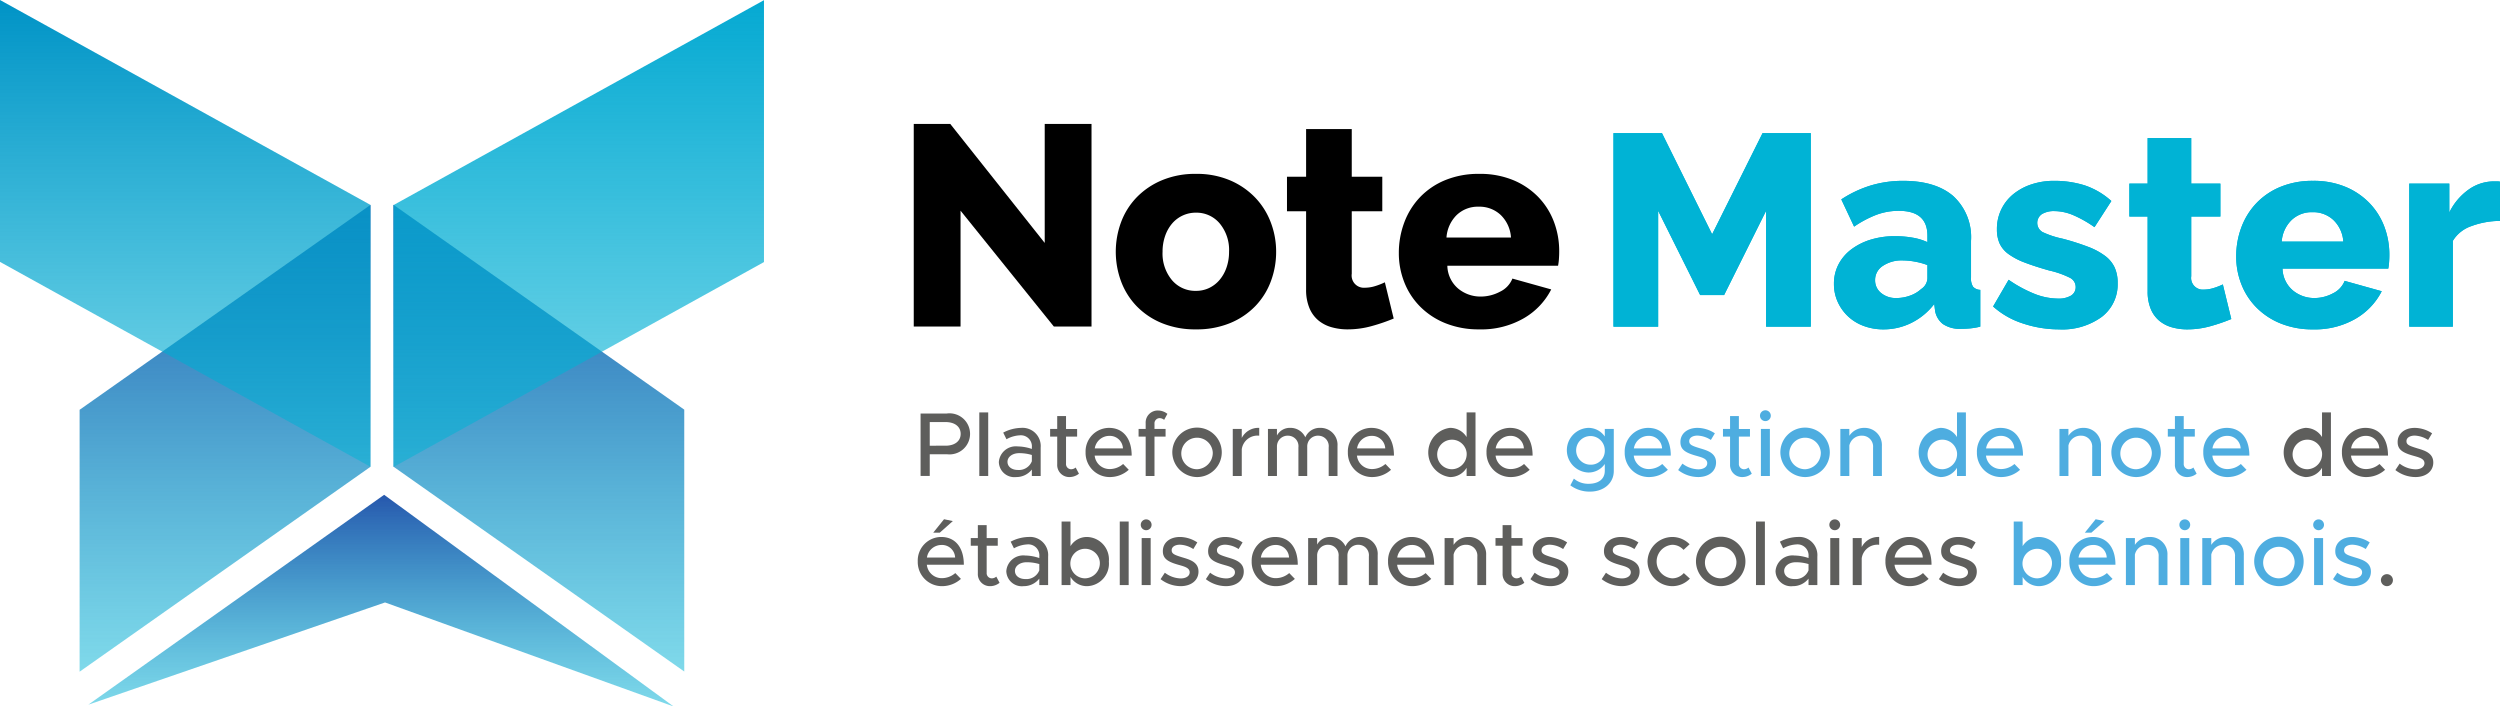 <svg xmlns="http://www.w3.org/2000/svg" xmlns:xlink="http://www.w3.org/1999/xlink" viewBox="0 0 357.474 101.02"><defs><style>.e16cee21-b989-4617-8f50-51cbd14756b4{opacity:0.71;}.ac5b356b-7f05-4653-b59e-16f54e7a9bc5{fill:#1c1c1a;}.bd349034-1558-40ac-ad06-d1673ec629ad{fill:#068cd4;}.fed433e9-2243-4bf2-84e7-d2ad75787519{fill:#00b3d5;}.bd854419-7e6e-4cda-a020-a2765f3a14e2{fill:url(#a458ef55-f96f-412d-ac27-539804b907b6);}.bcc7ac13-2ec5-47d2-9c27-c6b936d4667c{fill:url(#aefd09bd-b0dc-481d-a9a8-2553fed37daf);}.a0678ffa-6f34-4446-b284-af3c8a12fdb6{fill:url(#ae78f60a-d6d4-4270-b05b-960782340126);}.a47f9735-216f-4a5f-bc40-0274e9da4994{fill:url(#e66de320-2344-448d-ade1-eeb9461997c3);}.b3058c30-8c83-4d32-b4b2-658b6c7be648{fill:url(#a39b7f4e-8cbb-4179-8927-348cdbf186b5);}</style><linearGradient id="a458ef55-f96f-412d-ac27-539804b907b6" x1="30.305" y1="95.451" x2="30.305" y2="28.704" gradientTransform="matrix(1, 0, 0, 1, 1.871, 0.594)" gradientUnits="userSpaceOnUse"><stop offset="0" stop-color="#00b3d5" stop-opacity="0.5"/><stop offset="1" stop-color="#2758ad"/></linearGradient><linearGradient id="aefd09bd-b0dc-481d-a9a8-2553fed37daf" x1="26.485" y1="66.747" x2="26.485" gradientUnits="userSpaceOnUse"><stop offset="0" stop-color="#00b3d5" stop-opacity="0.5"/><stop offset="1" stop-color="#0093c6"/></linearGradient><linearGradient id="ae78f60a-d6d4-4270-b05b-960782340126" x1="360.151" y1="95.424" x2="360.151" y2="28.678" gradientTransform="matrix(-1, 0, 0, 1, 437.2, 0.594)" xlink:href="#a458ef55-f96f-412d-ac27-539804b907b6"/><linearGradient id="e66de320-2344-448d-ade1-eeb9461997c3" x1="82.755" y1="66.771" x2="82.755" y2="0.024" gradientUnits="userSpaceOnUse"><stop offset="0" stop-color="#00b3d5" stop-opacity="0.5"/><stop offset="1" stop-color="#05a9d2"/></linearGradient><linearGradient id="a39b7f4e-8cbb-4179-8927-348cdbf186b5" x1="54.474" y1="101.02" x2="54.474" y2="70.751" gradientUnits="userSpaceOnUse"><stop offset="0" stop-color="#00b3d5" stop-opacity="0.5"/><stop offset="0.309" stop-color="#0c97c9" stop-opacity="0.654"/><stop offset="1" stop-color="#2758ad"/></linearGradient></defs><g id="a167059b-5e67-466b-8877-d58f80e388c6" data-name="Calque 2"><g id="e9e496c1-245a-4546-b34c-22898ebb8027" data-name="Calque 1"><g class="e16cee21-b989-4617-8f50-51cbd14756b4"><path class="ac5b356b-7f05-4653-b59e-16f54e7a9bc5" d="M131.632,59.127h3.757a2.937,2.937,0,1,1,0,5.824H132.945v3.107h-1.313Zm3.575,4.603c1.287,0,2.158-.637,2.158-1.69s-.871-1.689-2.158-1.689H132.945v3.38Z"/><path class="ac5b356b-7f05-4653-b59e-16f54e7a9bc5" d="M140.03,58.972h1.274v9.087H140.03Z"/><path class="ac5b356b-7f05-4653-b59e-16f54e7a9bc5" d="M148.805,63.99v4.069h-1.261v-.923a2.801,2.801,0,0,1-2.236,1.079,2.22,2.22,0,0,1-2.483-2.146,2.43,2.43,0,0,1,2.691-2.236,6.487,6.487,0,0,1,2.028.364V63.99a1.58,1.58,0,0,0-1.729-1.742,4.285,4.285,0,0,0-1.898.56l-.468-.949a5.693,5.693,0,0,1,2.548-.676A2.601,2.601,0,0,1,148.805,63.99Zm-1.261,1.963v-.896a6.246,6.246,0,0,0-1.833-.26c-.897,0-1.651.507-1.651,1.234s.65,1.17,1.495,1.17A1.978,1.978,0,0,0,147.544,65.953Z"/><path class="ac5b356b-7f05-4653-b59e-16f54e7a9bc5" d="M154.278,67.734a2.166,2.166,0,0,1-1.339.481,1.724,1.724,0,0,1-1.768-1.833V62.43h-1.014V61.337H151.17V59.492h1.261v1.846h1.586V62.43h-1.586v3.861a.742.742,0,0,0,.689.806,1.006,1.006,0,0,0,.689-.247Z"/><path class="ac5b356b-7f05-4653-b59e-16f54e7a9bc5" d="M160.596,66.343l.806.832a4.05,4.05,0,0,1-2.717,1.04,3.45,3.45,0,0,1-3.458-3.536,3.371,3.371,0,0,1,3.354-3.497c2.054,0,3.237,1.56,3.237,3.965h-5.291a2.135,2.135,0,0,0,2.145,1.924A2.938,2.938,0,0,0,160.596,66.343ZM156.54,64.12h4.03a1.872,1.872,0,0,0-1.937-1.794A2.104,2.104,0,0,0,156.54,64.12Z"/><path class="ac5b356b-7f05-4653-b59e-16f54e7a9bc5" d="M165.08,61.337h1.586V62.43H165.08v5.629H163.819V62.43h-1.014V61.337h1.014v-.806a1.724,1.724,0,0,1,1.768-1.833,2.159,2.159,0,0,1,1.339.481l-.468.858a1.006,1.006,0,0,0-.689-.247.743.743,0,0,0-.689.807Z"/><path class="ac5b356b-7f05-4653-b59e-16f54e7a9bc5" d="M167.628,64.692a3.536,3.536,0,1,1,3.549,3.523A3.571,3.571,0,0,1,167.628,64.692Zm5.786,0a2.254,2.254,0,1,0-2.236,2.405A2.349,2.349,0,0,0,173.414,64.692Z"/><path class="ac5b356b-7f05-4653-b59e-16f54e7a9bc5" d="M180.056,61.182V62.3a2.264,2.264,0,0,0-2.496,1.937v3.822h-1.287V61.337H177.56v1.287A2.66,2.66,0,0,1,180.056,61.182Z"/><path class="ac5b356b-7f05-4653-b59e-16f54e7a9bc5" d="M191.249,63.782v4.277h-1.261V63.977a1.497,1.497,0,0,0-1.43-1.677,1.53,1.53,0,0,0-1.638,1.56v4.199h-1.261V63.977a1.497,1.497,0,0,0-1.43-1.677,1.53,1.53,0,0,0-1.638,1.56v4.199h-1.287V61.337h1.287v.936a2.07,2.07,0,0,1,1.898-1.092,2.318,2.318,0,0,1,2.158,1.352,2.241,2.241,0,0,1,2.184-1.352A2.421,2.421,0,0,1,191.249,63.782Z"/><path class="ac5b356b-7f05-4653-b59e-16f54e7a9bc5" d="M198.1,66.343l.806.832a4.05,4.05,0,0,1-2.717,1.04,3.451,3.451,0,0,1-3.458-3.536,3.372,3.372,0,0,1,3.354-3.497c2.054,0,3.237,1.56,3.237,3.965h-5.291a2.134,2.134,0,0,0,2.145,1.924A2.938,2.938,0,0,0,198.1,66.343ZM194.044,64.12h4.03a1.872,1.872,0,0,0-1.937-1.794A2.104,2.104,0,0,0,194.044,64.12Z"/><path class="ac5b356b-7f05-4653-b59e-16f54e7a9bc5" d="M210.982,58.972v9.087h-1.273v-1.17a2.73,2.73,0,0,1-2.393,1.326,3.546,3.546,0,0,1,0-7.033,2.747,2.747,0,0,1,2.393,1.312V58.972Zm-1.273,5.72a2.113,2.113,0,1,0-2.08,2.405A2.165,2.165,0,0,0,209.709,64.692Z"/><path class="ac5b356b-7f05-4653-b59e-16f54e7a9bc5" d="M217.924,66.343l.806.832a4.049,4.049,0,0,1-2.717,1.04,3.45,3.45,0,0,1-3.458-3.536,3.371,3.371,0,0,1,3.354-3.497c2.055,0,3.237,1.56,3.237,3.965h-5.291a2.135,2.135,0,0,0,2.146,1.924A2.938,2.938,0,0,0,217.924,66.343ZM213.868,64.12h4.03a1.872,1.872,0,0,0-1.937-1.794A2.106,2.106,0,0,0,213.868,64.12Z"/><path class="bd349034-1558-40ac-ad06-d1673ec629ad" d="M230.755,61.337v6.007c0,1.728-1.417,2.951-3.406,2.951a4.576,4.576,0,0,1-2.808-.897l.507-.962a3.146,3.146,0,0,0,2.107.741c1.442,0,2.313-.689,2.313-1.859v-.975a2.81,2.81,0,0,1-2.379,1.222,3.195,3.195,0,0,1,0-6.383,2.819,2.819,0,0,1,2.379,1.234V61.337Zm-1.287,3.029a2.048,2.048,0,1,0-2.054,2.08A1.982,1.982,0,0,0,229.468,64.367Z"/><path class="bd349034-1558-40ac-ad06-d1673ec629ad" d="M237.684,66.343l.806.832a4.049,4.049,0,0,1-2.717,1.04,3.45,3.45,0,0,1-3.458-3.536,3.371,3.371,0,0,1,3.353-3.497c2.055,0,3.237,1.56,3.237,3.965h-5.291a2.135,2.135,0,0,0,2.146,1.924A2.939,2.939,0,0,0,237.684,66.343ZM233.628,64.12h4.03a1.872,1.872,0,0,0-1.937-1.794A2.105,2.105,0,0,0,233.628,64.12Z"/><path class="bd349034-1558-40ac-ad06-d1673ec629ad" d="M239.959,67.214l.611-.923a3.872,3.872,0,0,0,2.274.818c.754,0,1.274-.351,1.274-.871,0-.624-.689-.818-1.522-1.053-1.547-.429-2.313-.871-2.313-1.963-.014-1.235,1.014-2.041,2.443-2.041a4.597,4.597,0,0,1,2.483.779l-.572.949a3.768,3.768,0,0,0-1.911-.624c-.663,0-1.183.286-1.183.793,0,.52.416.677,1.547,1.027,1.105.325,2.288.69,2.288,2.028,0,1.274-1.079,2.08-2.548,2.08A4.708,4.708,0,0,1,239.959,67.214Z"/><path class="bd349034-1558-40ac-ad06-d1673ec629ad" d="M250.488,67.734a2.161,2.161,0,0,1-1.339.481,1.724,1.724,0,0,1-1.768-1.833V62.43h-1.015V61.337h1.015V59.492h1.261v1.846h1.586V62.43h-1.586v3.861a.743.743,0,0,0,.689.806,1.006,1.006,0,0,0,.689-.247Z"/><path class="bd349034-1558-40ac-ad06-d1673ec629ad" d="M251.659,59.44a.773.773,0,0,1,1.547,0,.773.773,0,1,1-1.547,0Zm.13,1.897h1.287v6.722h-1.287Z"/><path class="bd349034-1558-40ac-ad06-d1673ec629ad" d="M254.571,64.692a3.536,3.536,0,1,1,3.549,3.523A3.571,3.571,0,0,1,254.571,64.692Zm5.785,0a2.254,2.254,0,1,0-2.236,2.405A2.349,2.349,0,0,0,260.356,64.692Z"/><path class="bd349034-1558-40ac-ad06-d1673ec629ad" d="M269.091,63.782v4.277h-1.261V64.002A1.56,1.56,0,0,0,266.284,62.3a1.789,1.789,0,0,0-1.847,1.403v4.356H263.15V61.337h1.287v.976a2.51,2.51,0,0,1,2.133-1.131A2.458,2.458,0,0,1,269.091,63.782Z"/><path class="bd349034-1558-40ac-ad06-d1673ec629ad" d="M281.103,58.972v9.087H279.83v-1.17a2.73,2.73,0,0,1-2.393,1.326,3.546,3.546,0,0,1,0-7.033,2.747,2.747,0,0,1,2.393,1.312V58.972Zm-1.273,5.72a2.114,2.114,0,1,0-2.08,2.405A2.165,2.165,0,0,0,279.83,64.692Z"/><path class="bd349034-1558-40ac-ad06-d1673ec629ad" d="M288.046,66.343l.806.832a4.048,4.048,0,0,1-2.717,1.04,3.45,3.45,0,0,1-3.458-3.536,3.371,3.371,0,0,1,3.354-3.497c2.055,0,3.237,1.56,3.237,3.965h-5.291a2.135,2.135,0,0,0,2.146,1.924A2.938,2.938,0,0,0,288.046,66.343ZM283.989,64.12h4.03a1.872,1.872,0,0,0-1.937-1.794A2.106,2.106,0,0,0,283.989,64.12Z"/><path class="bd349034-1558-40ac-ad06-d1673ec629ad" d="M300.421,63.782v4.277H299.16V64.002A1.56,1.56,0,0,0,297.613,62.3a1.789,1.789,0,0,0-1.847,1.403v4.356H294.48V61.337h1.286v.976a2.51,2.51,0,0,1,2.133-1.131A2.458,2.458,0,0,1,300.421,63.782Z"/><path class="bd349034-1558-40ac-ad06-d1673ec629ad" d="M301.903,64.692a3.536,3.536,0,1,1,3.549,3.523A3.571,3.571,0,0,1,301.903,64.692Zm5.785,0a2.254,2.254,0,1,0-2.236,2.405A2.349,2.349,0,0,0,307.688,64.692Z"/><path class="bd349034-1558-40ac-ad06-d1673ec629ad" d="M314.096,67.734a2.161,2.161,0,0,1-1.339.481,1.724,1.724,0,0,1-1.768-1.833V62.43h-1.015V61.337H310.99V59.492h1.261v1.846h1.586V62.43h-1.586v3.861a.742.742,0,0,0,.689.806,1.006,1.006,0,0,0,.689-.247Z"/><path class="bd349034-1558-40ac-ad06-d1673ec629ad" d="M320.416,66.343l.806.832a4.049,4.049,0,0,1-2.717,1.04,3.45,3.45,0,0,1-3.458-3.536A3.371,3.371,0,0,1,318.4,61.182c2.055,0,3.237,1.56,3.237,3.965h-5.291a2.135,2.135,0,0,0,2.146,1.924A2.938,2.938,0,0,0,320.416,66.343ZM316.359,64.12h4.03a1.872,1.872,0,0,0-1.937-1.794A2.105,2.105,0,0,0,316.359,64.12Z"/><path class="ac5b356b-7f05-4653-b59e-16f54e7a9bc5" d="M333.298,58.972v9.087h-1.274v-1.17a2.729,2.729,0,0,1-2.393,1.326,3.546,3.546,0,0,1,0-7.033,2.747,2.747,0,0,1,2.393,1.312V58.972Zm-1.274,5.72a2.114,2.114,0,1,0-2.08,2.405A2.165,2.165,0,0,0,332.024,64.692Z"/><path class="ac5b356b-7f05-4653-b59e-16f54e7a9bc5" d="M340.24,66.343l.806.832a4.049,4.049,0,0,1-2.717,1.04,3.45,3.45,0,0,1-3.458-3.536,3.371,3.371,0,0,1,3.353-3.497c2.055,0,3.237,1.56,3.237,3.965h-5.291a2.135,2.135,0,0,0,2.146,1.924A2.938,2.938,0,0,0,340.24,66.343ZM336.183,64.12h4.03a1.872,1.872,0,0,0-1.937-1.794A2.105,2.105,0,0,0,336.183,64.12Z"/><path class="ac5b356b-7f05-4653-b59e-16f54e7a9bc5" d="M342.514,67.214l.611-.923A3.872,3.872,0,0,0,345.4,67.11c.754,0,1.274-.351,1.274-.871,0-.624-.69-.818-1.522-1.053-1.547-.429-2.313-.871-2.313-1.963-.014-1.235,1.014-2.041,2.443-2.041a4.598,4.598,0,0,1,2.483.779l-.572.949a3.765,3.765,0,0,0-1.911-.624c-.662,0-1.183.286-1.183.793,0,.52.416.677,1.547,1.027,1.105.325,2.288.69,2.288,2.028,0,1.274-1.079,2.08-2.548,2.08A4.708,4.708,0,0,1,342.514,67.214Z"/><path class="ac5b356b-7f05-4653-b59e-16f54e7a9bc5" d="M136.598,81.943l.806.832a4.05,4.05,0,0,1-2.717,1.04,3.451,3.451,0,0,1-3.458-3.536,3.372,3.372,0,0,1,3.354-3.497c2.054,0,3.237,1.56,3.237,3.965h-5.291a2.134,2.134,0,0,0,2.145,1.924A2.937,2.937,0,0,0,136.598,81.943Zm-4.056-2.224h4.03a1.872,1.872,0,0,0-1.937-1.794A2.104,2.104,0,0,0,132.542,79.719Zm1.833-3.549h-.936l1.547-1.924,1.261.26Z"/><path class="ac5b356b-7f05-4653-b59e-16f54e7a9bc5" d="M142.929,83.334a2.165,2.165,0,0,1-1.339.481,1.724,1.724,0,0,1-1.768-1.833V78.03h-1.014V76.937h1.014V75.091h1.261v1.846h1.586V78.03h-1.586v3.861a.742.742,0,0,0,.689.806,1.005,1.005,0,0,0,.689-.247Z"/><path class="ac5b356b-7f05-4653-b59e-16f54e7a9bc5" d="M149.871,79.589v4.069H148.61v-.923a2.801,2.801,0,0,1-2.236,1.079,2.22,2.22,0,0,1-2.483-2.146,2.43,2.43,0,0,1,2.691-2.236,6.487,6.487,0,0,1,2.028.364v-.208a1.58,1.58,0,0,0-1.729-1.742,4.285,4.285,0,0,0-1.898.56l-.468-.949a5.693,5.693,0,0,1,2.548-.676A2.601,2.601,0,0,1,149.871,79.589ZM148.61,81.552v-.896a6.246,6.246,0,0,0-1.833-.26c-.897,0-1.651.507-1.651,1.234s.65,1.17,1.495,1.17A1.978,1.978,0,0,0,148.61,81.552Z"/><path class="ac5b356b-7f05-4653-b59e-16f54e7a9bc5" d="M158.555,80.292a3.22,3.22,0,0,1-3.094,3.523,2.728,2.728,0,0,1-2.392-1.326v1.17h-1.274v-9.087h1.274v3.522a2.745,2.745,0,0,1,2.392-1.312A3.215,3.215,0,0,1,158.555,80.292Zm-1.3,0a2.114,2.114,0,1,0-2.107,2.405A2.169,2.169,0,0,0,157.255,80.292Z"/><path class="ac5b356b-7f05-4653-b59e-16f54e7a9bc5" d="M160.114,74.572h1.274v9.087h-1.274Z"/><path class="ac5b356b-7f05-4653-b59e-16f54e7a9bc5" d="M163.117,75.04a.773.773,0,0,1,1.547,0,.773.773,0,1,1-1.547,0Zm.13,1.897h1.287v6.722h-1.287Z"/><path class="ac5b356b-7f05-4653-b59e-16f54e7a9bc5" d="M165.951,82.814l.611-.923a3.875,3.875,0,0,0,2.275.818c.754,0,1.274-.35,1.274-.871,0-.624-.689-.818-1.521-1.053-1.547-.429-2.314-.871-2.314-1.963-.013-1.235,1.014-2.041,2.444-2.041a4.597,4.597,0,0,1,2.483.779l-.572.949a3.77,3.77,0,0,0-1.911-.624c-.663,0-1.183.286-1.183.793,0,.52.416.677,1.547,1.027,1.105.325,2.288.69,2.288,2.028,0,1.274-1.079,2.08-2.548,2.08A4.708,4.708,0,0,1,165.951,82.814Z"/><path class="ac5b356b-7f05-4653-b59e-16f54e7a9bc5" d="M172.425,82.814l.611-.923a3.874,3.874,0,0,0,2.275.818c.754,0,1.274-.35,1.274-.871,0-.624-.689-.818-1.521-1.053-1.547-.429-2.314-.871-2.314-1.963-.013-1.235,1.014-2.041,2.444-2.041a4.597,4.597,0,0,1,2.483.779l-.572.949a3.77,3.77,0,0,0-1.911-.624c-.663,0-1.183.286-1.183.793,0,.52.416.677,1.547,1.027,1.105.325,2.288.69,2.288,2.028,0,1.274-1.079,2.08-2.548,2.08A4.709,4.709,0,0,1,172.425,82.814Z"/><path class="ac5b356b-7f05-4653-b59e-16f54e7a9bc5" d="M184.346,81.943l.806.832a4.05,4.05,0,0,1-2.717,1.04,3.451,3.451,0,0,1-3.458-3.536,3.372,3.372,0,0,1,3.354-3.497c2.054,0,3.237,1.56,3.237,3.965h-5.291a2.134,2.134,0,0,0,2.145,1.924A2.938,2.938,0,0,0,184.346,81.943ZM180.29,79.719h4.03a1.872,1.872,0,0,0-1.937-1.794A2.104,2.104,0,0,0,180.29,79.719Z"/><path class="ac5b356b-7f05-4653-b59e-16f54e7a9bc5" d="M196.995,79.381v4.277h-1.261V79.577a1.497,1.497,0,0,0-1.43-1.677,1.53,1.53,0,0,0-1.638,1.56v4.199h-1.261V79.577a1.497,1.497,0,0,0-1.43-1.677,1.53,1.53,0,0,0-1.638,1.56v4.199H187.05V76.937h1.287v.936a2.07,2.07,0,0,1,1.898-1.092,2.318,2.318,0,0,1,2.158,1.352,2.24,2.24,0,0,1,2.184-1.352A2.421,2.421,0,0,1,196.995,79.381Z"/><path class="ac5b356b-7f05-4653-b59e-16f54e7a9bc5" d="M203.846,81.943l.807.832a4.053,4.053,0,0,1-2.718,1.04,3.45,3.45,0,0,1-3.458-3.536,3.372,3.372,0,0,1,3.354-3.497c2.054,0,3.237,1.56,3.237,3.965H199.777a2.134,2.134,0,0,0,2.145,1.924A2.934,2.934,0,0,0,203.846,81.943ZM199.79,79.719h4.03a1.873,1.873,0,0,0-1.938-1.794A2.104,2.104,0,0,0,199.79,79.719Z"/><path class="ac5b356b-7f05-4653-b59e-16f54e7a9bc5" d="M212.504,79.381v4.277h-1.261V79.602A1.56,1.56,0,0,0,209.696,77.9a1.789,1.789,0,0,0-1.847,1.403v4.356h-1.287V76.937h1.287v.976a2.51,2.51,0,0,1,2.133-1.131A2.458,2.458,0,0,1,212.504,79.381Z"/><path class="ac5b356b-7f05-4653-b59e-16f54e7a9bc5" d="M217.963,83.334a2.161,2.161,0,0,1-1.339.481,1.724,1.724,0,0,1-1.768-1.833V78.03h-1.015V76.937h1.015V75.091h1.261v1.846h1.586V78.03h-1.586v3.861a.743.743,0,0,0,.689.806,1.005,1.005,0,0,0,.689-.247Z"/><path class="ac5b356b-7f05-4653-b59e-16f54e7a9bc5" d="M218.835,82.814l.611-.923a3.872,3.872,0,0,0,2.274.818c.754,0,1.274-.35,1.274-.871,0-.624-.69-.818-1.522-1.053-1.547-.429-2.313-.871-2.313-1.963-.014-1.235,1.014-2.041,2.443-2.041a4.597,4.597,0,0,1,2.483.779l-.572.949a3.765,3.765,0,0,0-1.911-.624c-.662,0-1.183.286-1.183.793,0,.52.416.677,1.547,1.027,1.105.325,2.288.69,2.288,2.028,0,1.274-1.079,2.08-2.548,2.08A4.708,4.708,0,0,1,218.835,82.814Z"/><path class="ac5b356b-7f05-4653-b59e-16f54e7a9bc5" d="M229.026,82.814l.611-.923a3.872,3.872,0,0,0,2.274.818c.754,0,1.274-.35,1.274-.871,0-.624-.689-.818-1.522-1.053-1.547-.429-2.313-.871-2.313-1.963-.014-1.235,1.014-2.041,2.443-2.041a4.597,4.597,0,0,1,2.483.779l-.572.949a3.765,3.765,0,0,0-1.911-.624c-.662,0-1.183.286-1.183.793,0,.52.416.677,1.547,1.027,1.105.325,2.288.69,2.288,2.028,0,1.274-1.079,2.08-2.548,2.08A4.708,4.708,0,0,1,229.026,82.814Z"/><path class="ac5b356b-7f05-4653-b59e-16f54e7a9bc5" d="M235.578,80.292a3.571,3.571,0,0,1,3.549-3.51,3.487,3.487,0,0,1,2.47,1.04l-.87.806a2.157,2.157,0,0,0-1.612-.728,2.404,2.404,0,0,0,.013,4.797,2.212,2.212,0,0,0,1.638-.754l.871.793a3.492,3.492,0,0,1-2.522,1.079A3.58,3.58,0,0,1,235.578,80.292Z"/><path class="ac5b356b-7f05-4653-b59e-16f54e7a9bc5" d="M242.507,80.292a3.536,3.536,0,1,1,3.549,3.523A3.571,3.571,0,0,1,242.507,80.292Zm5.785,0a2.254,2.254,0,1,0-2.236,2.405A2.349,2.349,0,0,0,248.293,80.292Z"/><path class="ac5b356b-7f05-4653-b59e-16f54e7a9bc5" d="M251.088,74.572h1.273v9.087h-1.273Z"/><path class="ac5b356b-7f05-4653-b59e-16f54e7a9bc5" d="M259.862,79.589v4.069h-1.261v-.923a2.802,2.802,0,0,1-2.236,1.079,2.219,2.219,0,0,1-2.483-2.146,2.43,2.43,0,0,1,2.691-2.236,6.49,6.49,0,0,1,2.028.364v-.208a1.581,1.581,0,0,0-1.729-1.742,4.288,4.288,0,0,0-1.899.56l-.468-.949a5.692,5.692,0,0,1,2.548-.676A2.601,2.601,0,0,1,259.862,79.589Zm-1.261,1.963v-.896a6.257,6.257,0,0,0-1.834-.26c-.896,0-1.65.507-1.65,1.234s.649,1.17,1.495,1.17A1.978,1.978,0,0,0,258.601,81.552Z"/><path class="ac5b356b-7f05-4653-b59e-16f54e7a9bc5" d="M261.578,75.04a.773.773,0,0,1,1.547,0,.773.773,0,1,1-1.547,0Zm.13,1.897h1.287v6.722h-1.287Z"/><path class="ac5b356b-7f05-4653-b59e-16f54e7a9bc5" d="M268.702,76.782V77.9a2.264,2.264,0,0,0-2.496,1.937v3.822h-1.287V76.937h1.287v1.287A2.659,2.659,0,0,1,268.702,76.782Z"/><path class="ac5b356b-7f05-4653-b59e-16f54e7a9bc5" d="M274.967,81.943l.806.832a4.049,4.049,0,0,1-2.717,1.04,3.45,3.45,0,0,1-3.458-3.536,3.371,3.371,0,0,1,3.353-3.497c2.055,0,3.237,1.56,3.237,3.965h-5.291a2.135,2.135,0,0,0,2.146,1.924A2.938,2.938,0,0,0,274.967,81.943Zm-4.057-2.224h4.03a1.872,1.872,0,0,0-1.937-1.794A2.105,2.105,0,0,0,270.911,79.719Z"/><path class="ac5b356b-7f05-4653-b59e-16f54e7a9bc5" d="M277.242,82.814l.611-.923a3.872,3.872,0,0,0,2.274.818c.754,0,1.274-.35,1.274-.871,0-.624-.689-.818-1.522-1.053-1.547-.429-2.313-.871-2.313-1.963-.014-1.235,1.014-2.041,2.443-2.041a4.597,4.597,0,0,1,2.483.779l-.572.949a3.768,3.768,0,0,0-1.911-.624c-.663,0-1.183.286-1.183.793,0,.52.416.677,1.547,1.027,1.105.325,2.288.69,2.288,2.028,0,1.274-1.079,2.08-2.548,2.08A4.708,4.708,0,0,1,277.242,82.814Z"/><path class="bd349034-1558-40ac-ad06-d1673ec629ad" d="M294.702,80.292a3.22,3.22,0,0,1-3.095,3.523,2.727,2.727,0,0,1-2.392-1.326v1.17h-1.274v-9.087h1.274v3.522a2.744,2.744,0,0,1,2.392-1.312A3.215,3.215,0,0,1,294.702,80.292Zm-1.301,0a2.113,2.113,0,1,0-2.106,2.405A2.169,2.169,0,0,0,293.401,80.292Z"/><path class="bd349034-1558-40ac-ad06-d1673ec629ad" d="M301.266,81.943l.806.832a4.049,4.049,0,0,1-2.717,1.04,3.45,3.45,0,0,1-3.458-3.536,3.372,3.372,0,0,1,3.354-3.497c2.055,0,3.237,1.56,3.237,3.965h-5.291a2.135,2.135,0,0,0,2.146,1.924A2.938,2.938,0,0,0,301.266,81.943ZM297.21,79.719h4.03a1.872,1.872,0,0,0-1.937-1.794A2.106,2.106,0,0,0,297.21,79.719Zm1.833-3.549h-.936l1.547-1.924,1.261.26Z"/><path class="bd349034-1558-40ac-ad06-d1673ec629ad" d="M309.923,79.381v4.277h-1.261V79.602A1.56,1.56,0,0,0,307.116,77.9a1.789,1.789,0,0,0-1.847,1.403v4.356h-1.287V76.937h1.287v.976a2.51,2.51,0,0,1,2.133-1.131A2.458,2.458,0,0,1,309.923,79.381Z"/><path class="bd349034-1558-40ac-ad06-d1673ec629ad" d="M311.627,75.04a.773.773,0,0,1,1.547,0,.773.773,0,1,1-1.547,0Zm.13,1.897h1.287v6.722h-1.287Z"/><path class="bd349034-1558-40ac-ad06-d1673ec629ad" d="M320.843,79.381v4.277h-1.261V79.602A1.56,1.56,0,0,0,318.036,77.9a1.789,1.789,0,0,0-1.847,1.403v4.356H314.902V76.937h1.287v.976a2.51,2.51,0,0,1,2.133-1.131A2.458,2.458,0,0,1,320.843,79.381Z"/><path class="bd349034-1558-40ac-ad06-d1673ec629ad" d="M322.326,80.292a3.536,3.536,0,1,1,3.549,3.523A3.571,3.571,0,0,1,322.326,80.292Zm5.785,0a2.254,2.254,0,1,0-2.236,2.405A2.349,2.349,0,0,0,328.111,80.292Z"/><path class="bd349034-1558-40ac-ad06-d1673ec629ad" d="M330.762,75.04a.773.773,0,0,1,1.547,0,.773.773,0,1,1-1.547,0Zm.13,1.897h1.287v6.722h-1.287Z"/><path class="bd349034-1558-40ac-ad06-d1673ec629ad" d="M333.596,82.814l.611-.923a3.872,3.872,0,0,0,2.274.818c.754,0,1.274-.35,1.274-.871,0-.624-.689-.818-1.522-1.053-1.547-.429-2.313-.871-2.313-1.963-.014-1.235,1.014-2.041,2.443-2.041a4.597,4.597,0,0,1,2.483.779l-.572.949a3.765,3.765,0,0,0-1.911-.624c-.662,0-1.183.286-1.183.793,0,.52.416.677,1.547,1.027,1.105.325,2.288.69,2.288,2.028,0,1.274-1.079,2.08-2.548,2.08A4.708,4.708,0,0,1,333.596,82.814Z"/><path class="ac5b356b-7f05-4653-b59e-16f54e7a9bc5" d="M340.447,82.93a.858.858,0,1,1,.871.885A.866.866,0,0,1,340.447,82.93Z"/></g><path d="M137.348,30.125V46.69h-6.691V17.721h5.222l13.505,17.014V17.721h6.692V46.69H150.69Z"/><path d="M171.009,47.098a12.527,12.527,0,0,1-4.875-.897,10.616,10.616,0,0,1-3.611-2.428,10.245,10.245,0,0,1-2.224-3.55,12.19,12.19,0,0,1,0-8.446,10.243,10.243,0,0,1,2.224-3.55,10.86,10.86,0,0,1,3.611-2.448,12.271,12.271,0,0,1,4.875-.918,12.126,12.126,0,0,1,4.855.918,10.917,10.917,0,0,1,3.591,2.448,10.509,10.509,0,0,1,2.244,3.55A11.69,11.69,0,0,1,182.474,36a11.967,11.967,0,0,1-.755,4.223,10.256,10.256,0,0,1-2.224,3.55,10.616,10.616,0,0,1-3.611,2.428A12.53,12.53,0,0,1,171.009,47.098ZM166.235,36a5.921,5.921,0,0,0,1.347,4.06,4.363,4.363,0,0,0,3.427,1.53,4.306,4.306,0,0,0,1.877-.408,4.496,4.496,0,0,0,1.489-1.143,5.489,5.489,0,0,0,1-1.774A6.76,6.76,0,0,0,175.742,36a5.923,5.923,0,0,0-1.346-4.06,4.321,4.321,0,0,0-3.386-1.53,4.433,4.433,0,0,0-3.407,1.55,5.481,5.481,0,0,0-1,1.775A6.756,6.756,0,0,0,166.235,36Z"/><path d="M199.284,45.547a25.968,25.968,0,0,1-3.08,1.061,12.781,12.781,0,0,1-3.489.489,8.425,8.425,0,0,1-2.305-.306,5.14,5.14,0,0,1-1.897-.979,4.567,4.567,0,0,1-1.285-1.775,6.746,6.746,0,0,1-.469-2.652v-11.18h-2.734V25.27h2.734v-6.814h6.528V25.27h4.366v4.937h-4.366v8.935a1.748,1.748,0,0,0,1.877,1.999,4.997,4.997,0,0,0,1.51-.245,9.294,9.294,0,0,0,1.346-.53Z"/><path d="M211.524,47.098a12.665,12.665,0,0,1-4.835-.877,10.742,10.742,0,0,1-3.631-2.387,10.212,10.212,0,0,1-2.264-3.489,11.242,11.242,0,0,1-.775-4.141,12.342,12.342,0,0,1,.775-4.386,10.636,10.636,0,0,1,2.244-3.611,10.487,10.487,0,0,1,3.611-2.448,12.523,12.523,0,0,1,4.876-.898,12.376,12.376,0,0,1,4.856.898,10.677,10.677,0,0,1,3.591,2.428,10.317,10.317,0,0,1,2.223,3.529,11.787,11.787,0,0,1,.755,4.202q0,.572-.04,1.122a8.1,8.1,0,0,1-.123.959H206.955a4.4,4.4,0,0,0,1.571,3.284,4.997,4.997,0,0,0,3.203,1.122,5.864,5.864,0,0,0,2.755-.694,3.535,3.535,0,0,0,1.775-1.877l5.55,1.55a9.994,9.994,0,0,1-3.917,4.121A12.151,12.151,0,0,1,211.524,47.098Zm4.53-13.138a4.908,4.908,0,0,0-1.47-3.223,4.422,4.422,0,0,0-3.142-1.183,4.363,4.363,0,0,0-3.162,1.204,4.994,4.994,0,0,0-1.448,3.203Z"/><path class="fed433e9-2243-4bf2-84e7-d2ad75787519" d="M252.532,46.708V30.146l-6.002,12.041h-3.429l-6.001-12.041V46.708H230.71V19.04h6.936l7.17,14.457L252.026,19.04h6.897v27.668Z"/><path class="fed433e9-2243-4bf2-84e7-d2ad75787519" d="M269.327,47.098a8.018,8.018,0,0,1-2.825-.487,6.602,6.602,0,0,1-2.241-1.364,6.531,6.531,0,0,1-1.481-2.065,6.129,6.129,0,0,1-.546-2.591,5.949,5.949,0,0,1,.643-2.767A6.354,6.354,0,0,1,264.69,35.68a8.95,8.95,0,0,1,2.767-1.403,11.701,11.701,0,0,1,3.546-.506,14.294,14.294,0,0,1,2.494.214,8.211,8.211,0,0,1,2.104.643v-.935q0-3.546-4.091-3.546a9.102,9.102,0,0,0-3.196.565,15.382,15.382,0,0,0-3.196,1.695L263.287,28.51a16.366,16.366,0,0,1,4.209-1.988,15.889,15.889,0,0,1,4.637-.662q4.636,0,7.17,2.182a7.975,7.975,0,0,1,2.533,6.391v5.261a2.171,2.171,0,0,0,.292,1.305,1.449,1.449,0,0,0,1.033.448v5.261a10.478,10.478,0,0,1-1.481.253q-.663.058-1.208.058a4.337,4.337,0,0,1-2.65-.682,3.015,3.015,0,0,1-1.13-1.929l-.117-.935a9.347,9.347,0,0,1-3.254,2.689A8.893,8.893,0,0,1,269.327,47.098Zm1.832-4.481a5.667,5.667,0,0,0,1.968-.351,4.584,4.584,0,0,0,1.578-.935,1.934,1.934,0,0,0,.896-1.481V37.901a10.108,10.108,0,0,0-1.773-.487,9.853,9.853,0,0,0-1.773-.175,4.807,4.807,0,0,0-2.825.779,2.377,2.377,0,0,0-1.11,2.026,2.308,2.308,0,0,0,.857,1.851A3.271,3.271,0,0,0,271.159,42.616Z"/><path class="fed433e9-2243-4bf2-84e7-d2ad75787519" d="M294.423,47.098a16.283,16.283,0,0,1-5.144-.838,11.725,11.725,0,0,1-4.286-2.436l2.221-3.819a18.47,18.47,0,0,0,3.643,1.987,9.253,9.253,0,0,0,3.41.702,3.438,3.438,0,0,0,1.871-.429,1.395,1.395,0,0,0,.662-1.247,1.468,1.468,0,0,0-.838-1.305,12.92,12.92,0,0,0-2.942-1.033q-2.067-.585-3.488-1.13a9.792,9.792,0,0,1-2.318-1.208,3.915,3.915,0,0,1-1.286-1.52,4.862,4.862,0,0,1-.39-2.026,6.369,6.369,0,0,1,2.338-5.027,8.133,8.133,0,0,1,2.591-1.403,10.119,10.119,0,0,1,3.253-.507,14.453,14.453,0,0,1,4.306.624,10.77,10.77,0,0,1,3.877,2.26L299.49,32.484a16.509,16.509,0,0,0-3.118-1.754,7.117,7.117,0,0,0-2.65-.546,3.349,3.349,0,0,0-1.714.409,1.515,1.515,0,0,0,.058,2.591,12.596,12.596,0,0,0,2.825.935,35.933,35.933,0,0,1,3.683,1.169,9.871,9.871,0,0,1,2.436,1.305,4.434,4.434,0,0,1,1.364,1.656,5.296,5.296,0,0,1,.429,2.221,5.846,5.846,0,0,1-2.26,4.832A9.581,9.581,0,0,1,294.423,47.098Z"/><path class="fed433e9-2243-4bf2-84e7-d2ad75787519" d="M319.051,45.617a24.891,24.891,0,0,1-2.942,1.013,12.217,12.217,0,0,1-3.332.468,8.049,8.049,0,0,1-2.201-.292,4.903,4.903,0,0,1-1.812-.935,4.36,4.36,0,0,1-1.228-1.695,6.448,6.448,0,0,1-.448-2.533V30.965h-2.611V26.249h2.611V19.742h6.235v6.508h4.169v4.715h-4.169v8.534a1.669,1.669,0,0,0,1.793,1.91,4.772,4.772,0,0,0,1.442-.234,8.855,8.855,0,0,0,1.286-.506Z"/><path class="fed433e9-2243-4bf2-84e7-d2ad75787519" d="M330.743,47.098a12.09,12.09,0,0,1-4.618-.838,10.26,10.26,0,0,1-3.469-2.28,9.745,9.745,0,0,1-2.162-3.332,10.735,10.735,0,0,1-.741-3.955,11.788,11.788,0,0,1,.741-4.189,10.155,10.155,0,0,1,2.143-3.449,10.008,10.008,0,0,1,3.449-2.338,11.963,11.963,0,0,1,4.657-.858,11.82,11.82,0,0,1,4.637.858,10.192,10.192,0,0,1,3.429,2.319,9.85,9.85,0,0,1,2.124,3.371,11.276,11.276,0,0,1,.721,4.014q0,.546-.039,1.071a7.598,7.598,0,0,1-.117.916h-15.12a4.202,4.202,0,0,0,1.5,3.137,4.771,4.771,0,0,0,3.059,1.072,5.605,5.605,0,0,0,2.63-.662,3.383,3.383,0,0,0,1.695-1.793l5.3,1.481a9.537,9.537,0,0,1-3.741,3.936A11.605,11.605,0,0,1,330.743,47.098Zm4.325-12.548a4.688,4.688,0,0,0-1.403-3.079,4.226,4.226,0,0,0-3.001-1.13,4.168,4.168,0,0,0-3.02,1.15,4.766,4.766,0,0,0-1.383,3.059Z"/><path class="fed433e9-2243-4bf2-84e7-d2ad75787519" d="M357.474,31.588a11.944,11.944,0,0,0-4.091.741,4.984,4.984,0,0,0-2.65,2.104V46.708h-6.236V26.249h5.729V30.38a8.688,8.688,0,0,1,2.708-3.234,6.245,6.245,0,0,1,3.527-1.208h.623a2.017,2.017,0,0,1,.39.039Z"/><path class="fed433e9-2243-4bf2-84e7-d2ad75787519" d="M252.532,46.708V30.146l-6.002,12.041h-3.429l-6.001-12.041V46.708H230.71V19.04h6.936l7.17,14.457L252.026,19.04h6.897v27.668Z"/><path class="fed433e9-2243-4bf2-84e7-d2ad75787519" d="M269.327,47.098a8.018,8.018,0,0,1-2.825-.487,6.602,6.602,0,0,1-2.241-1.364,6.531,6.531,0,0,1-1.481-2.065,6.129,6.129,0,0,1-.546-2.591,5.949,5.949,0,0,1,.643-2.767A6.354,6.354,0,0,1,264.69,35.68a8.95,8.95,0,0,1,2.767-1.403,11.701,11.701,0,0,1,3.546-.506,14.294,14.294,0,0,1,2.494.214,8.211,8.211,0,0,1,2.104.643v-.935q0-3.546-4.091-3.546a9.102,9.102,0,0,0-3.196.565,15.382,15.382,0,0,0-3.196,1.695L263.287,28.51a16.366,16.366,0,0,1,4.209-1.988,15.889,15.889,0,0,1,4.637-.662q4.636,0,7.17,2.182a7.975,7.975,0,0,1,2.533,6.391v5.261a2.171,2.171,0,0,0,.292,1.305,1.449,1.449,0,0,0,1.033.448v5.261a10.478,10.478,0,0,1-1.481.253q-.663.058-1.208.058a4.337,4.337,0,0,1-2.65-.682,3.015,3.015,0,0,1-1.13-1.929l-.117-.935a9.347,9.347,0,0,1-3.254,2.689A8.893,8.893,0,0,1,269.327,47.098Zm1.832-4.481a5.667,5.667,0,0,0,1.968-.351,4.584,4.584,0,0,0,1.578-.935,1.934,1.934,0,0,0,.896-1.481V37.901a10.108,10.108,0,0,0-1.773-.487,9.853,9.853,0,0,0-1.773-.175,4.807,4.807,0,0,0-2.825.779,2.377,2.377,0,0,0-1.11,2.026,2.308,2.308,0,0,0,.857,1.851A3.271,3.271,0,0,0,271.159,42.616Z"/><path class="fed433e9-2243-4bf2-84e7-d2ad75787519" d="M294.423,47.098a16.283,16.283,0,0,1-5.144-.838,11.725,11.725,0,0,1-4.286-2.436l2.221-3.819a18.47,18.47,0,0,0,3.643,1.987,9.253,9.253,0,0,0,3.41.702,3.438,3.438,0,0,0,1.871-.429,1.395,1.395,0,0,0,.662-1.247,1.468,1.468,0,0,0-.838-1.305,12.92,12.92,0,0,0-2.942-1.033q-2.067-.585-3.488-1.13a9.792,9.792,0,0,1-2.318-1.208,3.915,3.915,0,0,1-1.286-1.52,4.862,4.862,0,0,1-.39-2.026,6.369,6.369,0,0,1,2.338-5.027,8.133,8.133,0,0,1,2.591-1.403,10.119,10.119,0,0,1,3.253-.507,14.453,14.453,0,0,1,4.306.624,10.77,10.77,0,0,1,3.877,2.26L299.49,32.484a16.509,16.509,0,0,0-3.118-1.754,7.117,7.117,0,0,0-2.65-.546,3.349,3.349,0,0,0-1.714.409,1.515,1.515,0,0,0,.058,2.591,12.596,12.596,0,0,0,2.825.935,35.933,35.933,0,0,1,3.683,1.169,9.871,9.871,0,0,1,2.436,1.305,4.434,4.434,0,0,1,1.364,1.656,5.296,5.296,0,0,1,.429,2.221,5.846,5.846,0,0,1-2.26,4.832A9.581,9.581,0,0,1,294.423,47.098Z"/><path class="fed433e9-2243-4bf2-84e7-d2ad75787519" d="M319.051,45.617a24.891,24.891,0,0,1-2.942,1.013,12.217,12.217,0,0,1-3.332.468,8.049,8.049,0,0,1-2.201-.292,4.903,4.903,0,0,1-1.812-.935,4.36,4.36,0,0,1-1.228-1.695,6.448,6.448,0,0,1-.448-2.533V30.965h-2.611V26.249h2.611V19.742h6.235v6.508h4.169v4.715h-4.169v8.534a1.669,1.669,0,0,0,1.793,1.91,4.772,4.772,0,0,0,1.442-.234,8.855,8.855,0,0,0,1.286-.506Z"/><path class="fed433e9-2243-4bf2-84e7-d2ad75787519" d="M330.743,47.098a12.09,12.09,0,0,1-4.618-.838,10.26,10.26,0,0,1-3.469-2.28,9.745,9.745,0,0,1-2.162-3.332,10.735,10.735,0,0,1-.741-3.955,11.788,11.788,0,0,1,.741-4.189,10.155,10.155,0,0,1,2.143-3.449,10.008,10.008,0,0,1,3.449-2.338,11.963,11.963,0,0,1,4.657-.858,11.82,11.82,0,0,1,4.637.858,10.192,10.192,0,0,1,3.429,2.319,9.85,9.85,0,0,1,2.124,3.371,11.276,11.276,0,0,1,.721,4.014q0,.546-.039,1.071a7.598,7.598,0,0,1-.117.916h-15.12a4.202,4.202,0,0,0,1.5,3.137,4.771,4.771,0,0,0,3.059,1.072,5.605,5.605,0,0,0,2.63-.662,3.383,3.383,0,0,0,1.695-1.793l5.3,1.481a9.537,9.537,0,0,1-3.741,3.936A11.605,11.605,0,0,1,330.743,47.098Zm4.325-12.548a4.688,4.688,0,0,0-1.403-3.079,4.226,4.226,0,0,0-3.001-1.13,4.168,4.168,0,0,0-3.02,1.15,4.766,4.766,0,0,0-1.383,3.059Z"/><path class="fed433e9-2243-4bf2-84e7-d2ad75787519" d="M357.474,31.588a11.944,11.944,0,0,0-4.091.741,4.984,4.984,0,0,0-2.65,2.104V46.708h-6.236V26.249h5.729V30.38a8.688,8.688,0,0,1,2.708-3.234,6.245,6.245,0,0,1,3.527-1.208h.623a2.017,2.017,0,0,1,.39.039Z"/><polygon class="bd854419-7e6e-4cda-a020-a2765f3a14e2" points="11.383 96.045 52.971 66.747 52.971 29.299 11.383 58.597 11.383 96.045"/><polygon class="bcc7ac13-2ec5-47d2-9c27-c6b936d4667c" points="52.971 66.747 0 37.448 0 0 52.971 29.299 52.971 66.747"/><polygon class="a0678ffa-6f34-4446-b284-af3c8a12fdb6" points="97.841 96.021 56.253 66.723 56.252 29.275 97.841 58.573 97.841 96.021"/><polygon class="a47f9735-216f-4a5f-bc40-0274e9da4994" points="56.269 66.771 109.24 37.472 109.24 0.024 56.269 29.323 56.269 66.771"/><path class="b3058c30-8c83-4d32-b4b2-658b6c7be648" d="M54.927,70.751l-42.299,30.01,42.428-14.617L96.321,101.02Z"/></g></g></svg>